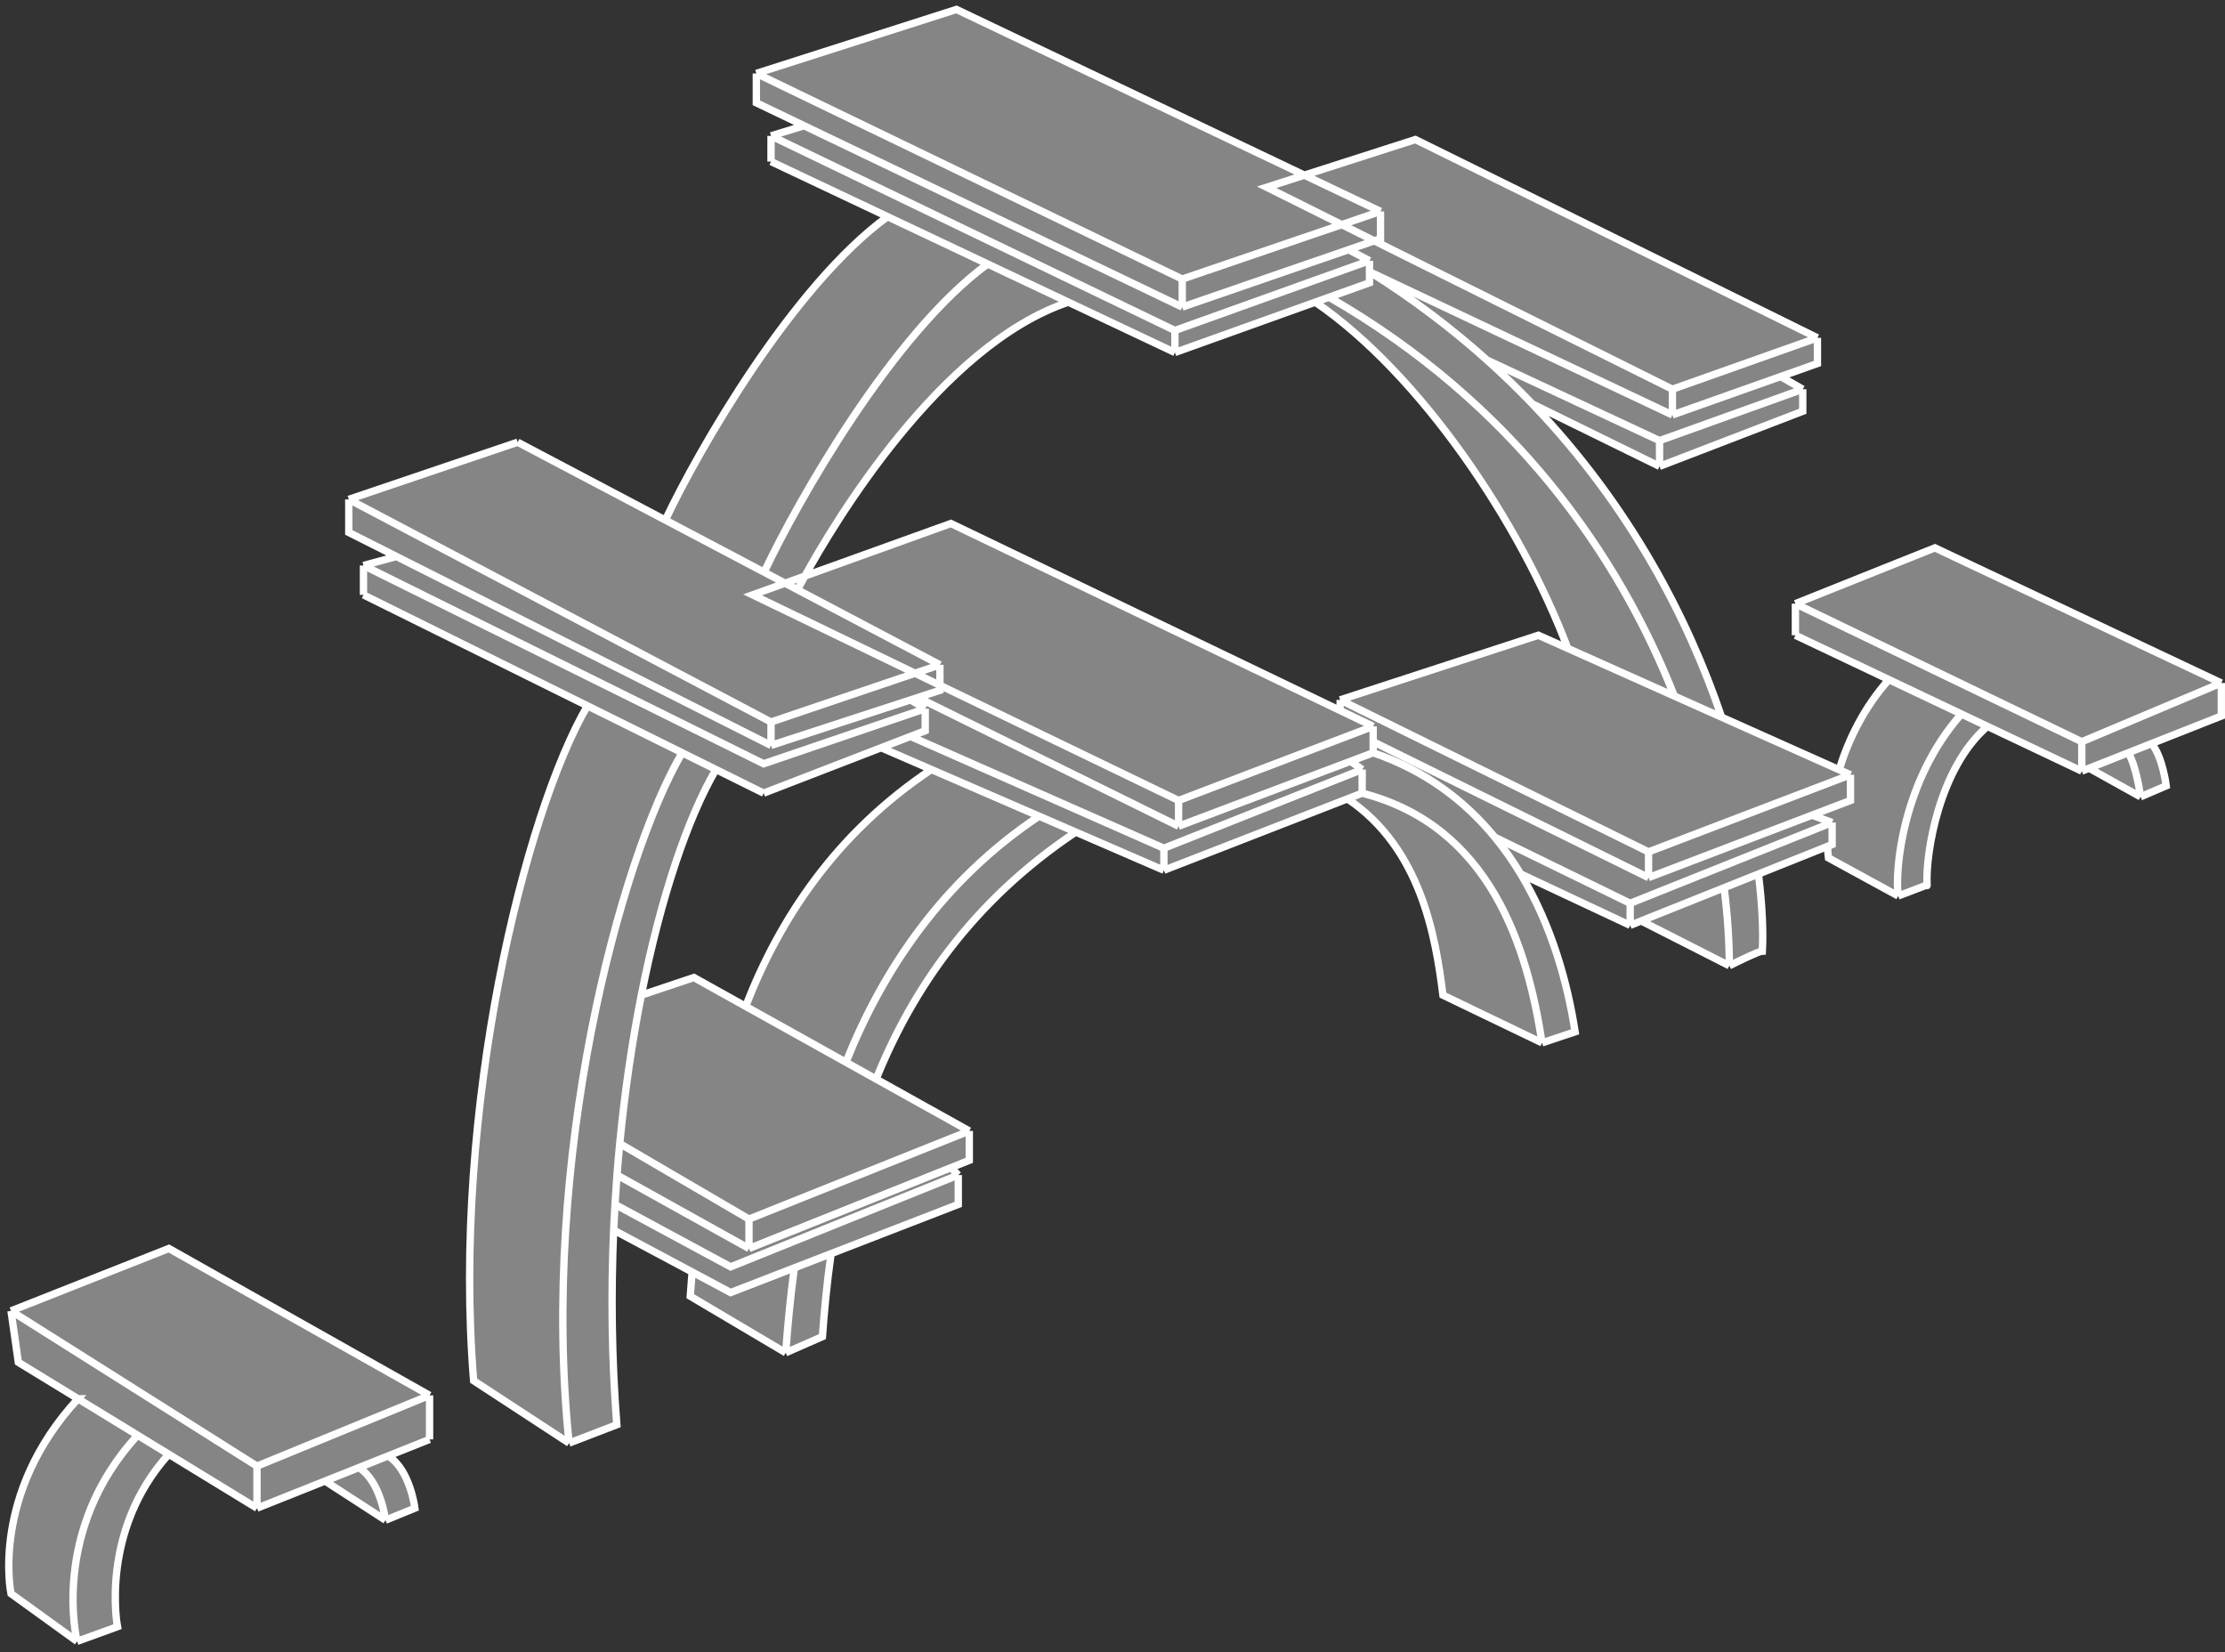 <svg width="303" height="225" viewBox="0 0 303 225" fill="none" xmlns="http://www.w3.org/2000/svg">
<rect x="0" y="0" width="303" height="225" fill="#333333" stroke="none"/>
<path d="M22.997 170L58.498 190V196L52.854 198.249C55.854 200.111 56.497 205.362 56.497 205.362L52.497 207L44.27 201.668L34.998 205.362L22.981 198.018C13.501 208.515 15.998 221.5 15.998 221.5L10.498 223.5L1.497 217C1.497 217 -1.377 203.466 10.623 190.466H10.622L2.497 185.5L1.498 178.5L22.997 170Z" fill="white" fill-opacity="0.4"/>
<path fill-rule="evenodd" clip-rule="evenodd" d="M177.634 23.851L192.747 19L247.498 46V49.5L242.498 51.272L245.498 53V56L225.998 63.5L208.674 55C221.969 68.87 229.894 84.235 234.453 97.656L250.457 104.811C251.688 100.792 253.783 96.408 257.224 92.537L244.497 86.5V82.2L263.497 74.6L302.498 93V97.5L292.998 101.25C294.498 103 294.998 107 294.998 107L291.498 108.5L284.498 104.605L283.498 105L270.653 98.907C264.081 104.54 262.202 116.208 262.429 120.5L258.498 122L248.998 116.814C248.939 116.4 248.897 115.872 248.882 115.246L239.46 119.015C240.012 123.413 240.131 127.01 239.998 129.5C239.598 129.5 236.831 130.833 235.498 131.5L223.498 125.4L221.998 126L207.085 119C211.36 126.079 213.495 133.981 214.498 140.5L209.998 142L196.498 135.505C195.498 127.5 193.498 115.5 183.497 108.778L158.498 118.5L146.498 113.3C132.5 122.649 124.251 134.671 119.313 146.932L131.997 154V158L129.497 159L130.498 160V164L113.18 170.704C112.617 174.663 112.256 178.461 111.998 182L106.998 184.2L93.998 176.5C94.076 175.43 94.159 174.329 94.25 173.199L83.569 167.5C83.196 176.04 83.293 184.957 83.998 194L77.498 196.5L64.497 188C61.498 151 71.498 110.61 79.998 96.11L49.498 81V77L53.998 75.778L47.498 72.5V68L70.498 60.214L90.605 70.814C95.105 61.314 107.863 39 120.863 29.5L104.998 22V18.5L109.498 17.117L102.998 14V10L130.247 1.286L177.634 23.851ZM103.998 108L97.498 104.78C93.699 111.261 89.999 122.081 87.338 135.505L94.497 133.104L101.542 137.03C106.198 125.029 113.874 113.435 126.833 104.78L119.998 101.818L103.998 108ZM209.498 86.5L182.498 95.304V96.743L129.498 71.282L109.608 78.441C113.461 71.453 127.98 47.003 145.498 41.145L159.998 48L179.119 41.145C193.498 51 207.085 71.282 213.498 88.288L209.498 86.5Z" fill="white" fill-opacity="0.4"/>
<path d="M34.998 199.638L1.498 178.5M34.998 199.638L58.498 190M34.998 199.638V205.362M302.498 93L283.498 101M302.498 93L263.497 74.6L244.497 82.2M302.498 93V97.5L292.998 101.25M101.997 166L131.997 154M101.997 166V170M101.997 166L84.395 155.713M251.997 105.5L224.498 116M251.997 105.5V109L249.378 110L246.759 111M251.997 105.5L250.457 104.811M247.498 46L227.748 53M247.498 46L192.747 19L177.634 23.851M247.498 46V49.5L242.498 51.272M104.998 98.314L47.498 68M104.998 98.314L127.998 90.528M104.998 98.314V101.5M227.748 53L172.498 25.5L177.634 23.851M227.748 53V56.5M283.498 101L244.497 82.2M283.498 101V105M47.498 68L70.498 60.214M47.498 68V72.5L53.998 75.778M1.498 178.5L22.997 170L58.498 190M1.498 178.5L2.497 185.5L10.622 190.466M244.497 82.2V86.5M58.498 190V196M131.997 154V158L129.497 159M131.997 154L119.313 146.932M224.498 116L182.498 95.304M224.498 116V119.5M182.498 95.304L209.498 86.5L213.498 88.288M182.498 95.304V96.743M127.998 90.528L70.498 60.214M127.998 90.528V94L125.998 94.652L124.998 94.978M70.498 60.214L90.605 70.814C95.105 61.314 107.863 39 120.863 29.5L104.998 22M160.998 38L102.998 10M160.998 38L187.997 28.786M160.998 38V41.814M102.998 10L130.247 1.286L177.634 23.851M102.998 10V14L109.498 17.117M187.997 28.786V32.5L183.649 34M187.997 28.786L177.634 23.851M160.498 109L102.498 81L109.608 78.441M160.498 109V112.5M160.498 109L186.998 98.905M22.997 198C22.992 198.006 22.986 198.012 22.981 198.018M18.747 195.431C6.747 208.431 10.498 223.5 10.498 223.5M18.747 195.431L10.622 190.466M18.747 195.431L22.981 198.018M10.498 223.5L1.497 217C1.497 217 -1.377 203.466 10.623 190.466H10.622M10.498 223.5L15.998 221.5C15.998 221.5 13.501 208.515 22.981 198.018M52.497 207C52.497 207 51.868 201.699 48.868 199.837M52.497 207L44.27 201.668L34.998 205.362M52.497 207L56.497 205.362C56.497 205.362 55.854 200.111 52.854 198.249L58.498 196M34.998 205.362L58.498 196M34.998 205.362L22.981 198.018M77.498 196.5C73.498 158 84.396 117 92.896 102.5M77.498 196.5L83.998 194C83.293 184.957 83.196 176.04 83.569 167.5M77.498 196.5L64.497 188C61.498 151 71.498 110.61 79.998 96.11L49.498 81M104.998 101.5L53.998 75.778M104.998 101.5L123.998 95.304M103.998 108L49.498 81M103.998 108L119.998 101.818M103.998 108L97.498 104.78C93.699 111.261 89.999 122.081 87.338 135.505M49.498 81V77M49.498 77L53.998 75.778M49.498 77L103.998 104L125.998 96.5M125.998 96.5V99.5L123.998 100.273M125.998 96.5L123.998 95.304M123.998 95.304L124.998 94.978M108.605 80.314C108.605 80.314 108.952 79.63 109.608 78.441M104.105 77.814C108.605 68.314 121.498 45.446 134.498 35.946M160.998 41.814L109.498 17.117M160.998 41.814L183.649 34M104.998 18.5L159.998 45M104.998 18.5V22M104.998 18.5L109.498 17.117M159.998 45L186.498 35.5M159.998 45V48M186.498 35.5L183.649 34M186.498 35.5V37M159.998 48L104.998 22M159.998 48L179.119 41.145M159.998 48L145.498 41.145C127.98 47.003 113.461 71.453 109.608 78.441M101.997 170L84.022 160M101.997 170L129.497 159M84.022 160C84.133 158.557 84.258 157.127 84.395 155.713M84.022 160C83.92 161.322 83.829 162.656 83.749 164M84.395 155.713C85.09 148.532 86.102 141.738 87.338 135.505M87.338 135.505L94.497 133.104L101.542 137.03M130.498 160V164L113.18 170.704M130.498 160L99.498 172.5L83.749 164M130.498 160L129.497 159M83.569 167.5C83.62 166.326 83.68 165.159 83.749 164M83.569 167.5L94.25 173.199M160.498 112.5L124.998 94.978M160.498 112.5L183.93 103.658M186.998 102.5L183.93 103.658M186.998 102.5V101M186.998 102.5C194.146 104.945 199.525 109.089 203.561 114M186.998 98.905V101M186.998 98.905L182.498 96.743M158.498 115.5V118.5M158.498 115.5L123.998 100.273M158.498 115.5L185.498 104.78M158.498 118.5L146.498 113.3M158.498 118.5L183.497 108.778M119.998 101.818L123.998 100.273M119.998 101.818L146.498 113.3M119.998 101.818L126.833 104.78C113.874 113.435 106.198 125.029 101.542 137.03M185.498 104.78V108M185.498 104.78L183.93 103.658M185.498 108L183.497 108.778M185.498 108C202.998 112.5 207.998 129 209.998 142M146.498 113.3C132.5 122.649 124.251 134.671 119.313 146.932M106.998 184.2L93.998 176.5C94.076 175.43 94.159 174.329 94.25 173.199M106.998 184.2C107.254 180.684 107.612 176.785 108.169 172.644M106.998 184.2L111.998 182C112.256 178.461 112.617 174.663 113.18 170.704M141.498 111.134C128.308 119.943 120.221 132.096 115.201 144.641M94.25 173.199L99.498 176L108.169 172.644M108.169 172.644L113.18 170.704M119.313 146.932L115.201 144.641M115.201 144.641L101.542 137.03M209.998 142L196.498 135.505C195.498 127.5 193.498 115.5 183.497 108.778M209.998 142L214.498 140.5C213.495 133.981 211.36 126.079 207.085 119M224.498 119.5L186.998 101M224.498 119.5L246.759 111M182.498 96.743L129.498 71.282L109.608 78.441M203.561 114L221.998 123M203.561 114C204.873 115.596 206.043 117.274 207.085 119M221.998 123V126M221.998 123L249.498 112M221.998 126L207.085 119M221.998 126L223.498 125.4M249.498 112V115L248.882 115.246M249.498 112L249.032 111.83L246.759 111M227.748 56.5L186.498 37M227.748 56.5L242.498 51.272M186.498 37V38.5L180.998 40.472M186.498 37C192.447 40.734 197.759 44.78 202.498 49.028M235.498 131.5C236.831 130.833 239.598 129.5 239.998 129.5C240.131 127.01 240.012 123.413 239.46 119.015M235.498 131.5L223.498 125.4M235.498 131.5C235.498 128.339 235.281 124.764 234.787 120.884M180.998 40.472L179.119 41.145M180.998 40.472C206.147 54.942 220.434 75.586 228.011 94.777M179.119 41.145C193.498 51 207.085 71.282 213.498 88.288M213.498 88.288L228.011 94.777M245.498 53V56L225.998 63.5M245.498 53L225.998 60M245.498 53L242.498 51.272M225.998 63.5V60M225.998 63.5L208.674 55M225.998 60L202.498 49.028M208.674 55C206.732 52.974 204.676 50.98 202.498 49.028M208.674 55C221.969 68.87 229.894 84.235 234.453 97.656M223.498 125.4L234.787 120.884M258.498 122C257.998 118.5 259.105 106.224 267.105 97.224M258.498 122L248.998 116.814C248.939 116.4 248.897 115.872 248.882 115.246M258.498 122L262.429 120.5M262.429 120.5C262.399 120.286 262.444 120.78 262.429 120.5ZM262.429 120.5C262.202 116.208 264.081 104.54 270.653 98.907L283.498 105M283.498 105L244.497 86.5M283.498 105L284.498 104.605M244.497 86.5L257.224 92.537C253.783 96.408 251.688 100.792 250.457 104.811M291.498 108.5L294.998 107C294.998 107 294.498 103 292.998 101.25M291.498 108.5C291.498 108.5 290.998 104.5 289.831 102.5M291.498 108.5L284.498 104.605M292.998 101.25L289.831 102.5M289.831 102.5L284.498 104.605M250.457 104.811L234.453 97.656M248.882 115.246L239.46 119.015M234.453 97.656L228.011 94.777M239.46 119.015L234.787 120.884" stroke="white"/>
</svg>
